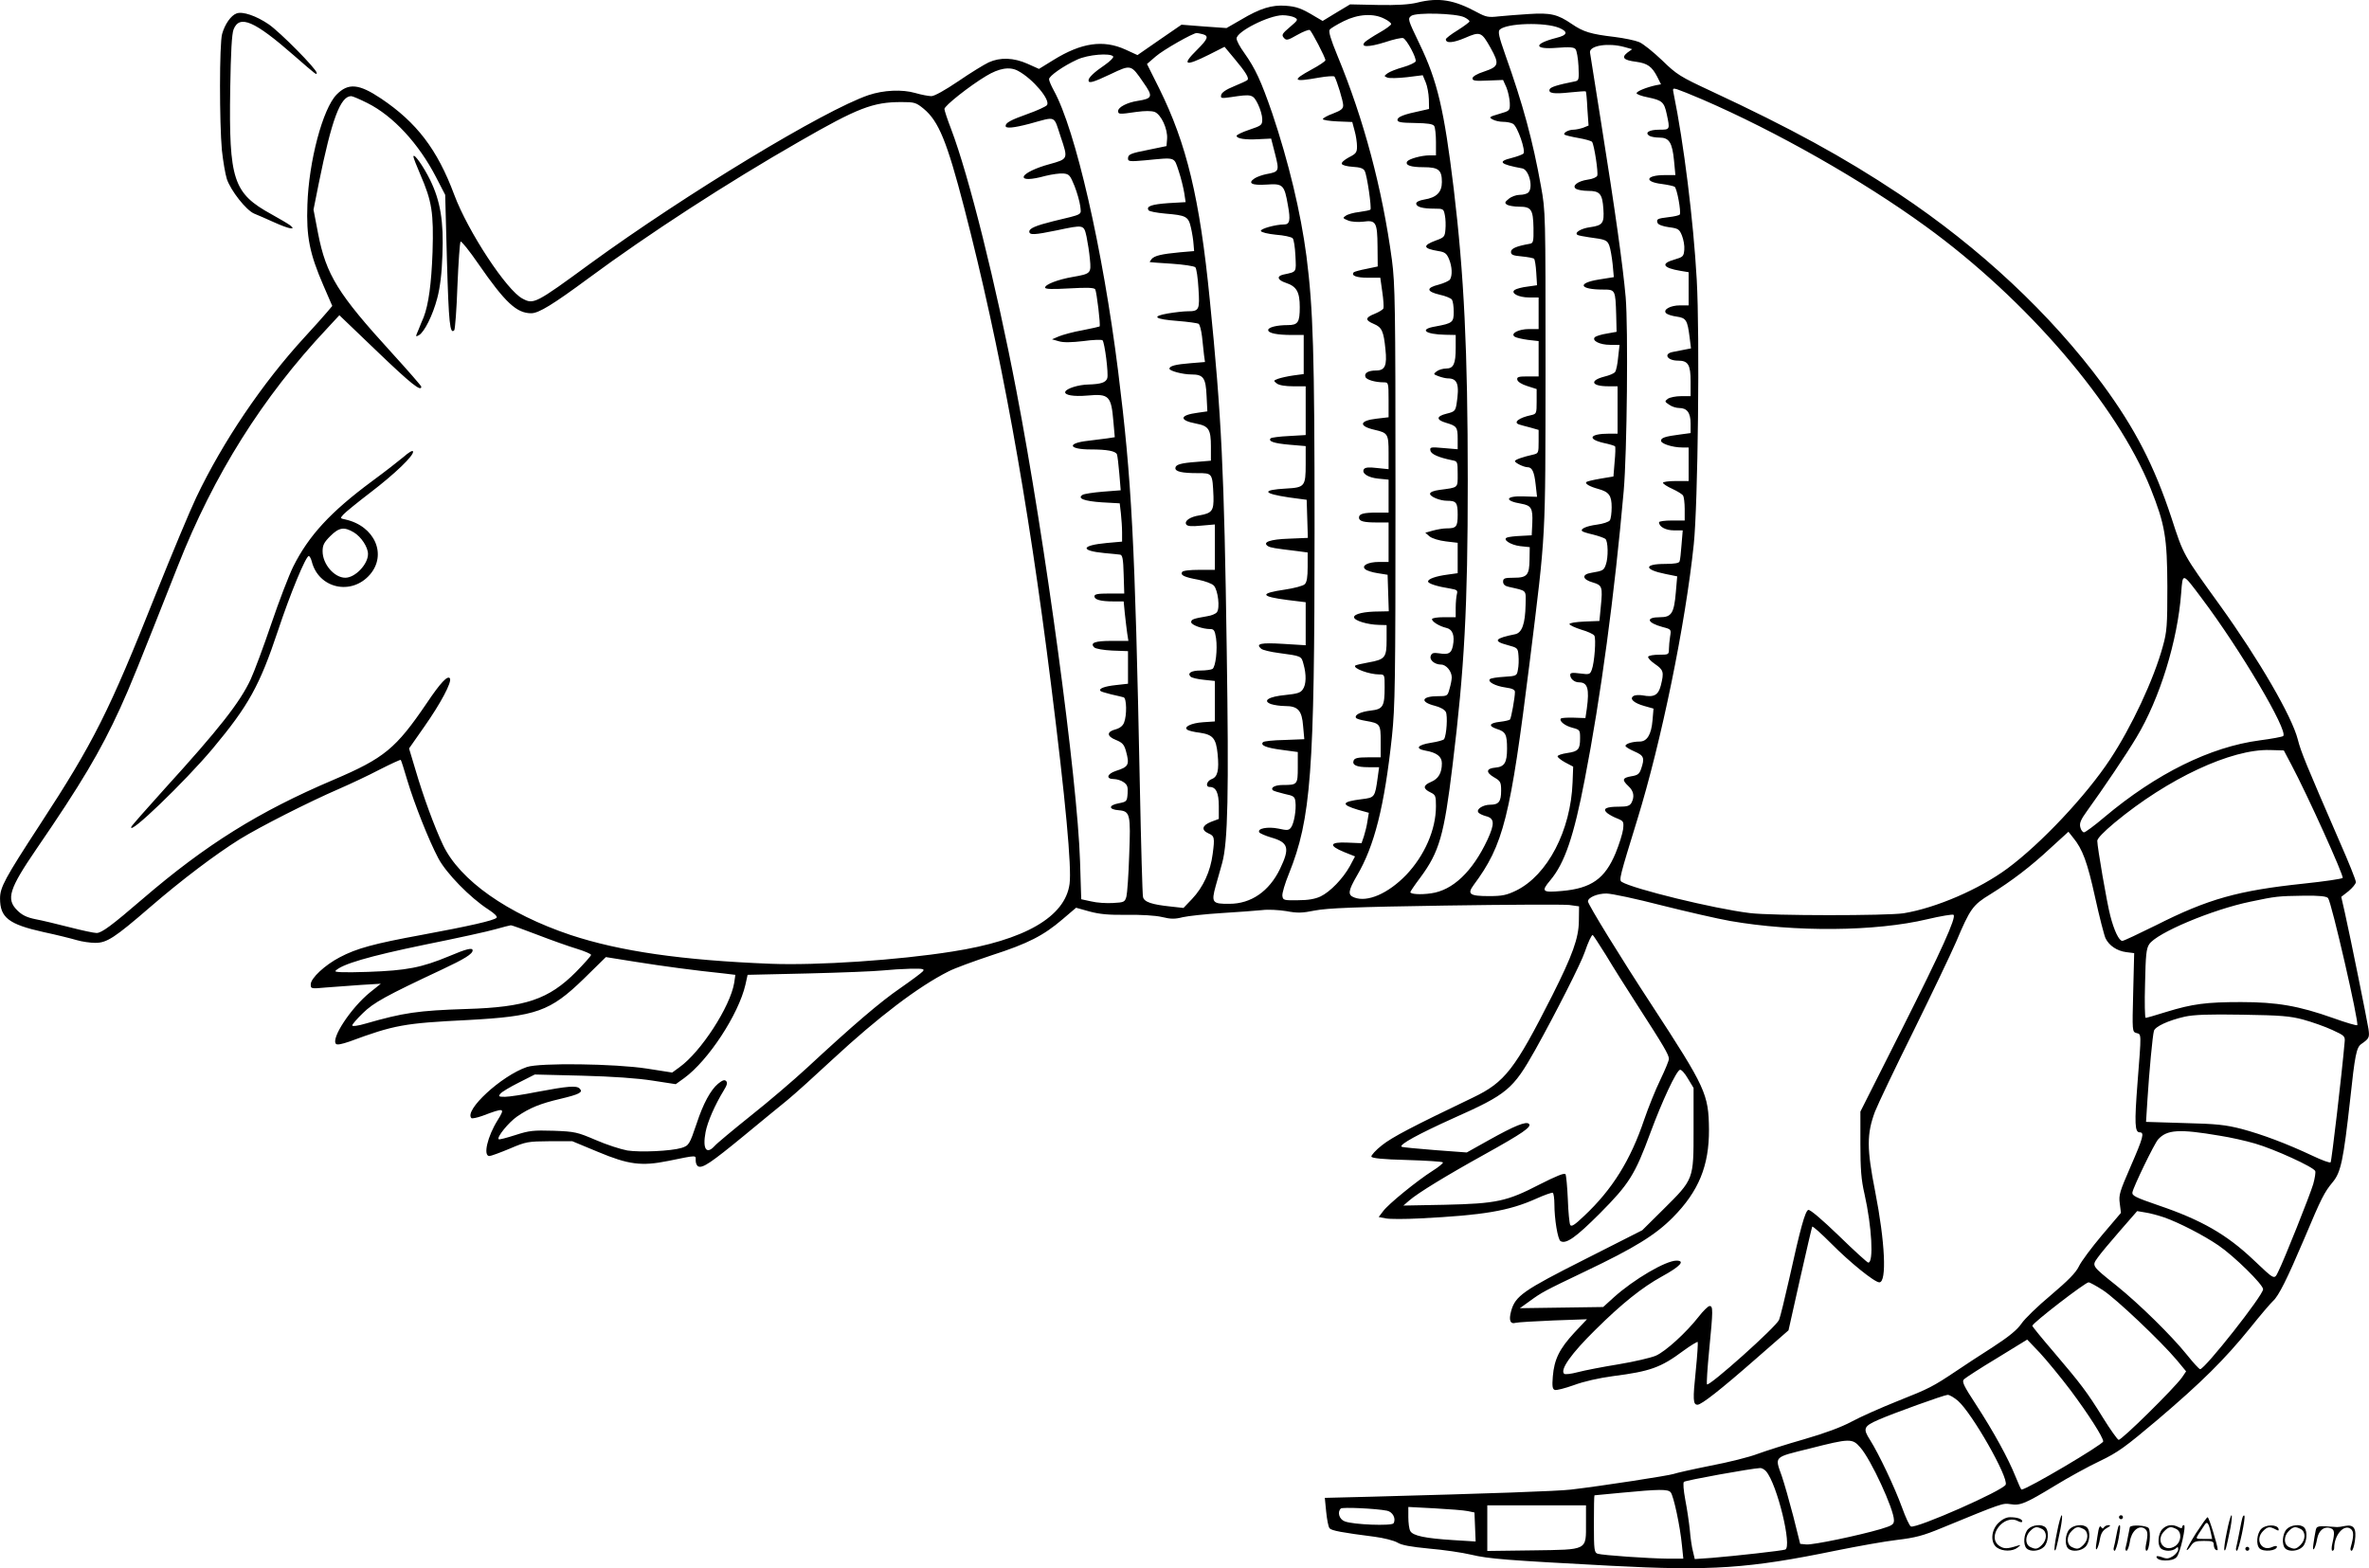 <svg version="1.0" xmlns="http://www.w3.org/2000/svg"
  viewBox="0 0 1200.064 794.553"
 preserveAspectRatio="xMidYMid meet">
<g transform="translate(-0.583,795.714) scale(0.1,-0.1)"
fill="#000000" stroke="none">
<path d="M7186 7944 c-41 -10 -104 -14 -201 -12 l-140 3 -70 -42 -69 -42 -36
21 c-71 43 -96 52 -152 56 -69 5 -129 -13 -226 -71 l-73 -42 -114 8 -114 9
-112 -77 -111 -77 -61 28 c-112 51 -223 35 -365 -53 l-73 -45 -58 26 c-70 31
-138 34 -197 7 -23 -11 -92 -53 -153 -95 -68 -46 -122 -76 -137 -76 -14 0 -51
7 -82 16 -66 19 -160 15 -237 -11 -223 -76 -921 -498 -1410 -854 -277 -203
-286 -207 -342 -177 -80 41 -276 339 -346 526 -86 231 -191 367 -371 488 -112
75 -166 80 -225 20 -70 -71 -141 -338 -148 -558 -6 -162 11 -247 81 -409 l45
-104 -27 -32 c-15 -18 -66 -75 -113 -126 -214 -233 -414 -529 -549 -812 -32
-67 -124 -288 -205 -490 -237 -596 -314 -750 -587 -1168 -178 -273 -202 -318
-202 -374 0 -97 44 -131 219 -170 66 -14 142 -33 169 -41 27 -8 70 -14 95 -14
58 0 98 26 276 180 162 140 332 268 455 345 104 64 348 188 505 256 55 24 147
67 204 97 57 29 105 51 107 49 2 -2 17 -48 33 -103 36 -120 108 -302 157 -395
40 -76 161 -200 254 -260 31 -20 47 -36 41 -42 -14 -14 -138 -42 -381 -87
-240 -44 -328 -68 -413 -113 -75 -39 -147 -106 -147 -137 0 -23 1 -23 78 -16
42 3 122 9 177 13 l100 6 -55 -44 c-96 -78 -199 -234 -172 -261 6 -6 30 -1 68
12 227 84 276 93 599 109 348 19 417 43 588 209 l112 110 150 -24 c138 -22
302 -44 448 -59 l58 -7 -6 -41 c-20 -120 -168 -349 -277 -427 l-37 -27 -128
20 c-162 25 -543 30 -608 8 -129 -44 -320 -220 -281 -259 4 -3 28 2 54 11 114
43 118 42 79 -21 -52 -83 -75 -182 -42 -182 8 0 54 17 102 37 84 36 93 37 203
38 l115 0 130 -54 c155 -65 221 -73 355 -46 152 31 140 30 140 2 0 -14 6 -27
14 -30 22 -9 65 20 227 153 83 69 184 151 223 183 39 32 143 126 231 208 230
213 432 367 585 444 30 16 129 52 219 82 186 60 263 100 360 183 l68 58 68
-19 c52 -14 97 -18 189 -17 72 1 144 -3 178 -11 45 -11 66 -11 105 -1 26 6
116 16 198 21 83 5 174 12 204 15 30 4 84 1 122 -5 58 -11 81 -10 146 3 62 12
200 18 658 25 319 5 603 6 630 3 l50 -7 -1 -75 c-1 -86 -32 -172 -135 -377
-190 -375 -239 -439 -402 -517 -309 -148 -408 -200 -460 -241 -32 -25 -56 -52
-54 -58 2 -8 57 -14 179 -17 97 -3 179 -8 183 -12 4 -3 -20 -23 -52 -43 -80
-51 -225 -169 -251 -205 l-22 -29 36 -7 c20 -4 98 -4 173 0 322 16 451 38 589
100 42 19 80 32 84 30 4 -3 8 -29 8 -57 0 -77 17 -179 31 -188 28 -17 79 20
199 140 148 149 178 196 256 408 60 162 131 314 150 320 7 2 25 -18 40 -44
l29 -48 0 -210 c0 -256 2 -251 -154 -406 l-106 -105 -292 -148 c-311 -157
-351 -185 -372 -261 -13 -47 -5 -68 23 -60 11 3 98 8 191 12 l170 6 -64 -68
c-75 -81 -102 -135 -109 -222 -4 -49 -2 -64 10 -68 8 -3 51 8 96 24 51 19 126
36 200 46 187 24 241 43 355 128 37 27 70 47 73 45 2 -3 -2 -69 -10 -147 -15
-144 -14 -171 9 -171 20 0 117 76 295 232 l166 145 58 259 c32 142 60 262 62
266 3 4 46 -35 97 -86 94 -95 219 -196 243 -196 39 0 29 205 -21 460 -43 218
-43 292 -1 405 15 38 103 223 196 410 92 187 189 390 215 450 71 168 84 187
173 241 109 68 203 139 306 235 l90 82 23 -29 c49 -59 73 -126 112 -303 22
-100 46 -193 53 -208 18 -37 58 -64 105 -70 l40 -5 -5 -200 c-5 -197 -5 -199
17 -205 25 -7 25 4 5 -251 -16 -208 -14 -252 11 -252 25 0 18 -26 -46 -173
-55 -127 -61 -144 -55 -187 l6 -48 -96 -113 c-53 -63 -106 -134 -117 -158 -16
-33 -55 -72 -142 -146 -66 -55 -133 -120 -149 -144 -21 -31 -62 -65 -145 -119
-64 -41 -147 -95 -185 -121 -118 -79 -137 -89 -296 -152 -85 -34 -191 -81
-235 -105 -52 -28 -136 -59 -240 -89 -88 -25 -194 -59 -235 -74 -41 -16 -149
-43 -239 -60 -90 -18 -174 -37 -188 -42 -23 -8 -357 -60 -519 -79 -66 -8 -408
-20 -1008 -36 l-239 -6 7 -71 c4 -39 11 -76 17 -83 10 -12 63 -22 228 -43 46
-6 97 -19 115 -29 22 -14 69 -22 161 -31 72 -6 168 -20 214 -31 88 -21 177
-28 706 -56 510 -27 700 -14 1142 77 109 22 248 47 309 54 92 11 131 21 225
60 311 128 310 127 350 121 49 -8 75 3 225 94 65 40 167 96 226 124 94 45 129
71 295 211 223 190 337 303 466 462 52 65 105 127 117 138 29 26 71 110 159
317 87 207 101 234 144 286 41 49 54 111 88 417 24 226 32 265 56 282 40 28
43 33 37 76 -7 45 -91 462 -120 591 l-18 79 37 29 c20 17 37 37 37 46 0 10
-36 100 -81 202 -173 399 -197 457 -213 520 -30 118 -197 405 -393 678 -189
262 -185 254 -247 445 -87 264 -185 454 -349 677 -262 355 -622 692 -1032 965
-281 187 -549 333 -950 520 -159 74 -175 84 -250 157 -44 42 -96 84 -116 92
-19 8 -76 20 -125 26 -120 14 -158 26 -215 65 -73 50 -108 58 -218 51 -53 -3
-122 -9 -154 -12 -51 -6 -64 -3 -107 20 -118 64 -194 77 -304 50z m237 -74
c15 -7 27 -17 27 -21 0 -4 -27 -24 -60 -45 -33 -20 -60 -41 -60 -46 0 -21 36
-19 97 7 78 34 84 31 130 -51 45 -81 42 -94 -32 -119 -38 -12 -60 -26 -60 -35
0 -12 14 -14 78 -11 l77 3 17 -38 c9 -22 16 -57 17 -78 1 -40 1 -40 -54 -56
-51 -15 -53 -17 -33 -28 12 -7 36 -12 53 -12 17 0 40 -4 50 -10 23 -12 66
-138 53 -151 -5 -5 -32 -15 -59 -22 -74 -18 -61 -32 53 -53 34 -6 57 -96 31
-122 -7 -7 -26 -12 -44 -12 -17 0 -42 -9 -55 -20 -21 -17 -22 -21 -9 -30 8 -5
36 -10 61 -10 62 0 71 -14 73 -107 1 -70 -1 -78 -19 -81 -68 -12 -95 -24 -95
-41 0 -15 10 -19 55 -23 30 -3 58 -8 62 -12 4 -4 9 -35 11 -70 l4 -64 -49 -7
c-27 -3 -55 -11 -63 -16 -25 -16 17 -39 72 -39 l48 0 0 -80 0 -80 -48 0 c-54
0 -97 -23 -73 -39 8 -5 38 -12 68 -16 l53 -6 0 -90 0 -89 -56 0 c-47 0 -55 -3
-52 -17 2 -10 22 -23 51 -32 l47 -15 0 -63 c0 -60 -1 -63 -27 -69 -63 -13 -95
-38 -60 -48 6 -2 31 -9 55 -15 l42 -12 0 -59 c0 -57 -1 -60 -27 -66 -54 -12
-93 -26 -93 -33 0 -9 45 -31 64 -31 23 0 34 -23 41 -88 l7 -62 -65 2 c-95 4
-105 -22 -15 -37 51 -9 59 -23 56 -97 l-3 -63 -55 -3 c-30 -1 -61 -5 -69 -8
-27 -9 16 -38 66 -44 l48 -5 -1 -62 c-1 -80 -12 -93 -80 -93 -47 0 -54 -3 -54
-20 0 -13 9 -22 28 -26 96 -22 87 -13 86 -91 -2 -96 -18 -141 -52 -149 -105
-21 -115 -35 -40 -55 52 -14 53 -15 56 -54 2 -21 1 -53 -3 -71 -5 -31 -7 -32
-70 -36 -35 -2 -68 -7 -72 -12 -13 -13 28 -35 79 -42 35 -5 48 -11 48 -23 0
-28 -19 -133 -25 -139 -3 -4 -26 -9 -51 -12 -54 -6 -61 -21 -16 -36 45 -14 52
-28 52 -100 0 -71 -13 -92 -59 -96 -47 -4 -50 -24 -7 -49 33 -19 36 -25 36
-68 0 -55 -12 -71 -55 -71 -36 0 -71 -22 -61 -38 4 -7 21 -15 39 -20 44 -11
45 -38 8 -119 -76 -162 -176 -257 -286 -272 -54 -8 -105 -4 -105 6 0 3 22 36
50 73 97 131 121 214 164 570 60 490 77 802 77 1440 0 663 -19 1045 -71 1480
-49 404 -83 547 -173 734 -60 125 -61 128 -42 143 25 18 225 13 268 -7z m-860
-1 c20 -11 19 -13 -23 -49 -39 -33 -43 -40 -31 -54 13 -15 19 -14 68 14 30 17
58 28 64 25 10 -7 79 -139 79 -153 0 -5 -31 -26 -70 -47 -103 -56 -95 -65 38
-41 40 7 75 9 78 5 12 -20 44 -124 44 -145 0 -18 -10 -26 -51 -42 -28 -10 -51
-23 -52 -28 -1 -5 32 -10 74 -12 l75 -3 12 -45 c7 -24 12 -60 12 -79 0 -30 -5
-37 -41 -55 -22 -12 -39 -26 -36 -33 2 -7 26 -13 55 -15 37 -2 55 -8 61 -21
12 -21 36 -189 29 -196 -3 -3 -28 -8 -57 -12 -28 -3 -59 -12 -68 -19 -17 -11
-15 -13 12 -24 17 -7 50 -9 76 -6 65 9 72 -2 73 -126 l1 -101 -57 -12 c-32 -6
-60 -14 -64 -17 -16 -17 13 -28 70 -28 l64 0 10 -71 c6 -39 8 -77 6 -84 -3 -7
-23 -19 -45 -28 -48 -19 -49 -32 -4 -51 41 -17 50 -37 59 -128 9 -83 -2 -108
-47 -108 -40 0 -62 -13 -54 -33 5 -14 49 -27 93 -27 23 0 24 -2 24 -89 l0 -88
-60 -7 c-89 -10 -94 -38 -9 -57 65 -15 69 -21 69 -115 l0 -84 -59 6 c-41 5
-60 3 -66 -6 -13 -21 21 -43 74 -48 l51 -5 0 -83 0 -84 -59 0 c-67 0 -91 -6
-91 -25 0 -19 24 -25 91 -25 l59 0 0 -100 0 -100 -48 0 c-56 0 -92 -19 -70
-37 7 -7 36 -16 63 -20 l50 -8 3 -93 3 -92 -48 -1 c-76 0 -128 -12 -128 -29 0
-17 68 -38 128 -39 l37 -1 0 -74 c0 -90 -7 -100 -91 -115 -34 -6 -64 -13 -68
-16 -13 -14 71 -45 122 -45 27 0 27 -1 27 -64 0 -98 -8 -112 -70 -119 -52 -6
-84 -22 -75 -37 3 -5 24 -11 48 -15 75 -13 77 -16 77 -105 l0 -80 -65 0 c-51
0 -67 -4 -72 -16 -9 -23 15 -34 75 -34 l54 0 -7 -51 c-14 -102 -15 -103 -81
-111 -103 -13 -108 -27 -18 -54 l54 -15 -7 -42 c-3 -23 -12 -58 -18 -77 l-12
-35 -72 3 c-90 4 -97 -15 -16 -48 l55 -22 -26 -49 c-35 -63 -99 -130 -149
-154 -28 -13 -63 -19 -115 -19 -71 -1 -75 0 -78 22 -2 13 13 63 33 112 112
279 130 511 130 1745 0 893 -7 1117 -41 1384 -29 222 -91 480 -174 726 -56
162 -85 225 -141 304 -22 30 -39 62 -39 73 0 35 162 117 233 118 21 0 48 -5
60 -11z m456 -7 c19 -9 34 -21 34 -27 0 -5 -27 -25 -59 -43 -32 -18 -65 -40
-73 -47 -28 -28 17 -28 100 -2 44 15 86 24 93 21 18 -7 69 -102 63 -118 -3 -6
-31 -20 -63 -29 -33 -9 -68 -23 -79 -31 -19 -14 -19 -15 -1 -22 10 -4 55 -3
99 2 l80 10 15 -36 c8 -19 15 -57 16 -85 l1 -50 -40 -9 c-87 -18 -120 -31
-120 -46 0 -12 17 -15 88 -16 65 -1 91 -5 98 -15 5 -8 9 -44 9 -81 l0 -68 -32
0 c-42 0 -105 -18 -114 -31 -11 -19 18 -29 83 -29 76 0 93 -14 93 -75 0 -52
-27 -79 -90 -89 -24 -4 -40 -12 -40 -20 0 -17 31 -26 92 -26 45 0 47 -1 53
-33 4 -18 5 -51 3 -72 -3 -37 -6 -41 -48 -56 -70 -26 -66 -41 13 -54 32 -5 41
-12 53 -40 16 -39 18 -83 5 -104 -5 -7 -31 -19 -57 -26 -65 -16 -63 -35 5 -51
29 -6 57 -18 62 -25 5 -8 9 -35 9 -62 0 -53 -6 -58 -93 -74 -84 -14 -53 -40
51 -42 l52 -1 0 -66 c0 -80 -11 -104 -48 -104 -16 0 -37 -6 -48 -14 -18 -14
-18 -15 9 -25 16 -6 37 -11 47 -11 50 0 60 -31 44 -132 -6 -33 -10 -37 -51
-47 -52 -13 -53 -31 -2 -46 54 -16 59 -22 59 -80 l0 -54 -71 6 c-66 6 -71 5
-67 -13 3 -18 42 -35 111 -49 26 -5 27 -7 27 -70 0 -72 5 -67 -92 -80 -30 -4
-48 -11 -48 -20 0 -14 50 -35 86 -35 47 0 54 -9 54 -70 0 -62 -6 -70 -58 -70
-15 0 -45 -5 -67 -11 l-39 -11 22 -19 c13 -10 48 -21 83 -25 l59 -7 0 -77 0
-77 -50 -7 c-61 -8 -100 -22 -100 -35 0 -11 49 -26 113 -36 34 -6 38 -9 33
-28 -3 -12 -6 -43 -6 -69 l0 -48 -60 0 c-33 0 -60 -4 -60 -10 0 -13 38 -36 72
-44 32 -7 44 -38 34 -90 -8 -39 -21 -47 -70 -39 -28 4 -37 2 -42 -12 -9 -21
19 -45 52 -45 26 0 54 -34 54 -65 0 -11 -5 -37 -11 -57 -10 -37 -11 -38 -57
-38 -85 0 -96 -29 -17 -49 25 -6 49 -19 55 -31 10 -19 4 -118 -9 -138 -3 -5
-33 -13 -65 -18 -70 -11 -84 -30 -29 -40 57 -10 83 -30 83 -64 0 -49 -17 -79
-56 -95 -40 -17 -41 -34 -1 -53 25 -12 27 -18 27 -70 0 -119 -58 -250 -151
-348 -91 -94 -196 -140 -263 -114 -34 13 -31 33 14 111 88 149 139 350 177
704 16 153 18 273 18 1225 0 965 -2 1066 -18 1190 -49 363 -143 714 -276 1035
-35 85 -46 123 -39 132 5 7 37 26 71 43 72 36 151 41 206 12z m885 -46 c47
-20 43 -37 -15 -51 -117 -30 -114 -60 5 -50 63 5 85 3 93 -7 6 -7 13 -46 15
-86 3 -67 2 -73 -17 -77 -91 -18 -124 -29 -129 -40 -8 -21 21 -25 104 -16 41
4 77 7 79 5 2 -1 6 -41 8 -88 l6 -85 -27 -11 c-15 -5 -37 -10 -49 -10 -25 0
-54 -16 -46 -25 4 -3 35 -11 70 -17 35 -6 67 -15 70 -20 11 -17 32 -156 26
-171 -3 -8 -24 -17 -48 -20 -50 -7 -83 -32 -59 -47 8 -5 36 -10 61 -10 59 0
72 -15 77 -91 5 -72 -3 -84 -67 -93 -46 -6 -82 -28 -64 -39 4 -3 31 -8 58 -12
84 -11 92 -14 103 -42 6 -16 13 -58 17 -94 l6 -66 -75 -12 c-113 -18 -100 -51
21 -51 62 0 62 -1 66 -130 l2 -84 -50 -9 c-27 -4 -54 -13 -60 -18 -17 -18 25
-39 77 -39 l48 0 -7 -62 c-3 -35 -10 -69 -16 -76 -5 -7 -29 -17 -54 -23 -77
-20 -66 -49 20 -49 l47 0 0 -120 0 -120 -42 0 c-99 0 -115 -27 -29 -47 29 -6
55 -14 58 -17 3 -3 2 -38 -2 -79 l-6 -74 -66 -11 c-36 -6 -68 -14 -71 -17 -9
-8 16 -23 60 -35 55 -15 68 -34 68 -93 0 -29 -4 -58 -9 -66 -5 -8 -35 -18 -66
-22 -53 -7 -86 -22 -74 -33 2 -3 27 -11 54 -17 28 -7 56 -17 63 -22 14 -11 16
-95 2 -132 -10 -28 -15 -30 -73 -40 -51 -8 -46 -34 8 -49 47 -14 50 -22 40
-122 l-7 -73 -76 -3 c-44 -2 -76 -7 -76 -13 1 -5 28 -18 60 -28 32 -9 62 -23
66 -30 10 -14 1 -138 -13 -174 -9 -23 -12 -24 -59 -18 -39 5 -50 4 -50 -7 0
-20 21 -38 45 -38 43 0 53 -32 39 -134 l-7 -47 -59 2 c-32 1 -61 -1 -65 -4
-11 -12 19 -37 58 -47 38 -10 39 -12 39 -53 0 -57 -9 -67 -65 -75 -27 -4 -49
-11 -49 -17 0 -5 17 -19 39 -31 l40 -21 -3 -79 c-9 -245 -127 -471 -286 -549
-48 -23 -70 -28 -137 -28 -98 0 -112 10 -79 55 153 206 186 340 285 1133 83
671 79 600 80 1485 0 789 0 796 -23 923 -42 234 -91 414 -181 667 -32 91 -38
117 -28 127 34 33 228 39 301 9z m-1806 -32 c33 -9 27 -24 -28 -79 -80 -79
-62 -86 60 -25 l79 40 50 -60 c57 -68 76 -99 66 -108 -3 -4 -34 -18 -68 -32
-40 -16 -63 -32 -65 -44 -4 -17 0 -18 49 -11 106 16 112 15 137 -35 12 -24 22
-59 22 -76 0 -31 -3 -33 -65 -54 -36 -12 -65 -26 -65 -31 0 -14 43 -21 112
-17 l63 3 20 -78 c22 -87 21 -90 -44 -102 -20 -4 -46 -13 -59 -21 -38 -25 -16
-37 60 -32 83 6 90 -1 108 -105 14 -76 9 -97 -19 -97 -43 0 -122 -22 -118 -33
2 -7 36 -15 76 -19 40 -3 78 -11 85 -18 6 -6 12 -46 14 -89 4 -86 8 -80 -61
-95 -36 -8 -30 -28 13 -42 54 -18 70 -46 70 -123 0 -77 -9 -91 -61 -91 -55 0
-99 -11 -99 -25 0 -16 45 -25 121 -25 l59 0 0 -99 0 -99 -52 -7 c-29 -4 -64
-12 -78 -17 -24 -9 -24 -10 -6 -24 12 -9 44 -14 83 -14 l63 0 0 -124 0 -123
-85 -5 c-47 -2 -88 -8 -92 -11 -15 -16 16 -26 95 -33 l82 -7 0 -92 c0 -112 -5
-118 -99 -123 -126 -7 -120 -25 14 -45 l90 -12 3 -97 3 -96 -95 -4 c-96 -3
-138 -18 -107 -38 14 -8 32 -11 149 -25 l52 -7 0 -73 c0 -51 -4 -78 -15 -88
-8 -8 -53 -20 -100 -27 -131 -19 -126 -35 15 -53 l90 -11 0 -109 0 -109 -114
7 c-114 7 -142 1 -111 -25 7 -6 47 -16 87 -21 118 -16 116 -15 127 -57 15 -52
14 -104 -4 -128 -11 -17 -29 -22 -87 -28 -85 -8 -119 -29 -74 -46 15 -5 47
-10 71 -10 66 0 86 -22 92 -102 l6 -66 -101 -4 c-55 -1 -104 -6 -108 -11 -16
-16 17 -29 95 -39 l81 -11 0 -77 c0 -88 -2 -90 -75 -90 -40 0 -65 -13 -51 -27
3 -3 29 -11 58 -18 48 -10 53 -14 56 -40 5 -41 -7 -109 -22 -130 -11 -15 -19
-16 -64 -6 -54 11 -109 1 -97 -19 3 -5 30 -17 60 -26 88 -25 96 -53 45 -159
-55 -114 -147 -177 -256 -177 -87 -1 -93 6 -70 90 11 37 25 90 33 117 29 106
34 351 23 1079 -13 907 -26 1181 -86 1776 -51 515 -117 788 -256 1069 l-62
124 44 38 c39 34 189 119 208 119 4 0 17 -3 30 -6z m2136 -65 l40 -11 -25 -18
c-31 -25 -18 -38 46 -46 57 -8 79 -24 106 -76 l19 -38 -27 -5 c-49 -11 -95
-30 -97 -40 0 -5 25 -15 57 -21 73 -15 83 -24 96 -85 17 -79 17 -79 -38 -79
-51 0 -75 -15 -50 -31 8 -5 31 -9 51 -9 49 0 65 -24 74 -117 l7 -73 -54 0
c-96 0 -107 -34 -15 -45 29 -4 58 -10 65 -14 12 -8 34 -128 26 -141 -3 -4 -28
-10 -56 -13 -58 -7 -64 -10 -56 -30 3 -8 27 -17 57 -21 47 -6 53 -10 66 -42 8
-20 14 -52 12 -72 -3 -34 -6 -37 -50 -50 -71 -20 -59 -42 30 -57 l42 -7 0 -84
0 -84 -43 0 c-50 0 -89 -22 -71 -40 6 -6 30 -14 54 -17 47 -7 54 -17 65 -105
l7 -56 -31 -6 c-17 -3 -44 -9 -61 -12 -49 -9 -29 -44 26 -44 52 0 64 -21 64
-106 l0 -74 -48 0 c-27 0 -56 -6 -67 -13 -17 -13 -17 -15 6 -30 13 -10 36 -17
51 -17 40 0 58 -24 58 -79 l0 -48 -52 -7 c-78 -10 -98 -17 -98 -32 0 -15 59
-34 108 -34 l32 0 0 -85 0 -85 -65 0 c-36 0 -65 -4 -65 -9 0 -5 21 -19 48 -31
26 -12 50 -27 54 -34 4 -6 8 -37 8 -68 l0 -58 -65 0 c-36 0 -65 -4 -65 -9 0
-23 34 -41 76 -41 l44 0 -6 -72 c-3 -40 -7 -79 -10 -85 -2 -9 -26 -13 -73 -13
-110 0 -108 -29 2 -51 l59 -12 -7 -81 c-9 -106 -22 -126 -80 -126 -75 0 -67
-28 14 -50 43 -11 43 -12 37 -48 -3 -20 -6 -49 -6 -64 0 -27 -2 -28 -49 -28
-28 0 -53 -4 -56 -10 -3 -5 12 -22 34 -37 44 -30 47 -41 30 -109 -13 -49 -34
-61 -92 -50 -17 3 -38 2 -46 -3 -23 -14 1 -36 55 -51 l46 -13 -5 -59 c-6 -73
-28 -108 -65 -108 -37 0 -72 -11 -72 -22 0 -5 20 -17 45 -28 49 -21 53 -33 34
-89 -9 -26 -18 -32 -50 -37 -45 -8 -48 -18 -14 -50 27 -25 32 -53 15 -85 -9
-15 -22 -19 -63 -19 -65 0 -85 -10 -60 -32 10 -8 33 -21 52 -28 31 -13 33 -15
29 -54 -3 -23 -20 -77 -38 -121 -54 -130 -123 -179 -272 -192 -100 -9 -107 -3
-59 54 73 87 119 221 175 513 80 410 151 938 197 1460 17 196 23 825 10 981
-14 158 -51 425 -126 895 -30 188 -55 344 -55 347 0 34 94 48 174 26z m-2589
-48 c3 -6 -16 -24 -41 -42 -55 -37 -84 -65 -84 -79 0 -17 22 -11 113 32 103
49 102 49 165 -43 50 -71 47 -81 -29 -93 -53 -8 -99 -32 -99 -51 0 -17 4 -18
92 -5 44 6 76 6 93 0 33 -13 67 -87 63 -137 l-3 -36 -87 -18 c-98 -19 -108
-24 -108 -46 0 -14 11 -15 88 -8 157 15 144 19 169 -55 12 -36 24 -86 28 -111
l7 -46 -87 -5 c-85 -6 -114 -16 -101 -36 3 -6 41 -13 84 -17 107 -9 118 -14
131 -72 6 -26 12 -64 13 -83 l3 -35 -71 -6 c-94 -9 -130 -17 -145 -35 -6 -8
-10 -14 -8 -15 2 -1 52 -4 111 -8 59 -4 113 -12 119 -18 6 -6 13 -54 16 -108
7 -108 4 -115 -56 -115 -19 0 -63 -5 -99 -11 -86 -15 -68 -29 50 -38 52 -4 99
-11 105 -14 7 -4 14 -33 18 -65 3 -31 8 -73 10 -93 l5 -36 -73 -6 c-76 -6
-107 -14 -107 -28 0 -11 67 -29 111 -29 61 0 73 -17 77 -108 l4 -79 -49 -7
c-92 -12 -97 -38 -8 -55 64 -12 75 -29 75 -116 l0 -72 -72 -6 c-83 -6 -108
-14 -108 -32 0 -17 33 -25 112 -25 76 0 76 1 81 -118 2 -72 -7 -85 -71 -96
-47 -7 -78 -28 -67 -46 6 -9 26 -11 76 -6 l69 6 0 -115 0 -115 -79 0 c-48 0
-83 -4 -87 -11 -10 -16 11 -26 82 -39 35 -7 70 -20 79 -30 21 -23 32 -115 15
-135 -6 -8 -28 -17 -49 -20 -70 -12 -81 -16 -81 -30 0 -14 57 -35 97 -35 18 0
23 -7 29 -46 8 -58 -2 -145 -18 -156 -7 -4 -34 -8 -60 -8 -47 0 -69 -13 -51
-31 6 -6 36 -13 67 -16 l56 -6 0 -102 0 -103 -59 -4 c-62 -4 -103 -25 -79 -39
6 -4 34 -11 61 -14 67 -10 83 -28 91 -108 8 -83 0 -116 -30 -127 -26 -10 -33
-40 -10 -40 32 0 46 -30 46 -97 l0 -65 -40 -15 c-45 -18 -50 -41 -13 -58 31
-13 33 -22 22 -104 -11 -88 -48 -169 -105 -229 l-43 -45 -63 7 c-97 10 -137
23 -142 49 -3 12 -10 265 -16 562 -25 1244 -41 1547 -110 2101 -78 621 -216
1224 -326 1423 -13 24 -24 49 -24 57 0 16 72 67 142 99 55 26 170 35 183 16z
m-482 -73 c75 -40 167 -149 146 -174 -6 -7 -49 -27 -97 -44 -87 -31 -112 -45
-112 -61 0 -14 41 -10 121 11 139 38 121 45 158 -66 38 -113 39 -112 -58 -139
-67 -18 -123 -45 -129 -62 -5 -18 37 -17 110 3 33 8 74 14 92 12 28 -3 33 -9
55 -63 13 -33 26 -79 29 -102 5 -47 19 -39 -138 -77 -88 -22 -120 -36 -120
-52 0 -19 27 -17 139 6 138 29 137 30 151 -32 6 -29 14 -80 17 -114 7 -72 5
-74 -87 -90 -75 -13 -140 -38 -140 -54 0 -8 36 -9 124 -4 88 5 125 4 130 -5 7
-11 28 -183 22 -188 -1 -1 -40 -10 -86 -19 -47 -8 -100 -23 -120 -31 l-35 -15
35 -10 c23 -7 64 -6 124 1 49 7 93 8 97 4 11 -12 31 -170 24 -192 -7 -22 -32
-30 -95 -32 -51 -1 -112 -20 -118 -37 -5 -17 43 -25 112 -19 110 10 121 -1
132 -132 l7 -79 -39 -6 c-22 -3 -64 -8 -95 -12 -111 -12 -102 -44 12 -44 83 0
126 -8 133 -25 3 -8 8 -52 12 -98 l7 -84 -90 -7 c-49 -4 -95 -11 -103 -16 -29
-18 8 -32 98 -38 l90 -5 6 -51 c3 -28 6 -72 6 -97 l0 -46 -78 -7 c-130 -12
-137 -39 -12 -51 36 -3 72 -7 80 -8 12 -2 16 -22 18 -100 l3 -97 -76 0 c-57 0
-75 -3 -75 -14 0 -17 31 -26 97 -26 l51 0 6 -62 c4 -35 9 -80 12 -100 l6 -38
-86 0 c-84 0 -110 -10 -87 -33 7 -7 48 -14 91 -16 l80 -3 0 -83 0 -82 -62 -7
c-57 -6 -89 -18 -77 -30 2 -3 27 -10 54 -17 28 -6 56 -13 63 -15 15 -4 17 -91
2 -128 -6 -16 -21 -28 -42 -34 -47 -12 -47 -35 1 -54 32 -13 41 -23 50 -54 20
-72 15 -82 -51 -103 -45 -15 -51 -41 -10 -41 15 0 38 -7 50 -16 19 -13 22 -24
20 -57 -3 -40 -4 -42 -46 -50 -52 -10 -51 -31 1 -35 58 -5 61 -20 53 -227 -3
-99 -10 -194 -14 -210 -8 -28 -11 -30 -68 -33 -32 -2 -82 1 -110 8 l-51 11 -6
192 c-13 414 -177 1628 -323 2387 -103 538 -240 1086 -330 1323 -19 49 -34 95
-34 102 0 16 126 116 211 167 66 40 120 49 162 26z m3467 -145 c372 -161 808
-408 1130 -642 512 -371 970 -905 1140 -1328 73 -184 84 -248 85 -498 0 -198
-2 -228 -23 -303 -46 -168 -158 -407 -267 -572 -122 -185 -351 -428 -520 -553
-142 -105 -361 -200 -526 -227 -84 -13 -670 -13 -779 1 -182 22 -593 123 -649
158 -15 9 -10 27 79 316 122 395 244 991 286 1395 21 203 31 1055 15 1340 -17
302 -66 694 -117 943 -6 27 -4 28 17 22 13 -4 71 -27 129 -52z m-6763 -18
c130 -65 260 -205 348 -376 l46 -89 9 -337 c9 -314 15 -372 37 -349 4 4 12
105 16 224 5 119 12 220 16 225 4 4 45 -47 91 -114 135 -195 193 -249 267
-249 38 0 111 45 291 178 303 224 702 483 1067 692 297 171 373 200 517 200
66 0 74 -2 113 -34 76 -63 118 -166 205 -501 183 -706 322 -1470 440 -2415 74
-590 105 -927 94 -1011 -22 -167 -227 -286 -594 -343 -276 -44 -685 -71 -920
-62 -451 18 -763 63 -1014 146 -319 107 -561 277 -646 456 -44 93 -100 246
-139 379 l-33 110 77 110 c83 118 141 227 130 245 -11 17 -48 -22 -117 -125
-157 -231 -215 -279 -473 -389 -379 -161 -647 -329 -965 -602 -158 -136 -209
-174 -235 -174 -13 0 -74 13 -136 29 -63 16 -141 35 -174 41 -44 9 -68 21 -92
45 -57 57 -41 108 97 310 227 331 325 496 425 715 52 114 88 204 292 720 182
462 428 854 755 1202 l63 68 193 -185 c171 -164 222 -204 222 -177 0 4 -68 82
-150 172 -272 298 -332 394 -373 605 l-23 120 27 135 c65 321 109 440 164 440
7 0 44 -16 82 -35z m9292 -2509 c196 -260 439 -672 413 -698 -4 -4 -58 -14
-119 -22 -250 -33 -524 -168 -788 -390 -49 -42 -96 -76 -102 -76 -7 0 -16 12
-19 26 -5 20 2 38 34 82 81 112 200 288 251 374 118 196 208 489 226 731 8
104 5 105 104 -27z m453 -841 c83 -156 269 -568 261 -576 -5 -5 -94 -18 -199
-29 -330 -35 -482 -77 -747 -211 -87 -43 -163 -79 -170 -79 -17 0 -42 53 -61
127 -17 64 -66 349 -66 380 0 12 33 46 88 92 270 224 591 374 787 368 l70 -2
37 -70z m-3189 -715 c128 -32 284 -68 347 -79 327 -57 737 -54 1000 9 68 16
128 26 132 22 14 -14 -59 -176 -263 -582 l-209 -415 0 -162 c0 -129 4 -183 21
-256 37 -165 47 -347 19 -347 -5 0 -72 61 -149 136 -85 82 -146 134 -155 131
-16 -6 -40 -93 -96 -347 -23 -102 -46 -196 -52 -210 -14 -35 -353 -338 -365
-327 -3 4 2 82 11 174 20 204 20 223 2 223 -7 0 -33 -25 -56 -55 -61 -78 -166
-175 -217 -197 -24 -10 -108 -30 -187 -43 -80 -13 -173 -31 -207 -40 -34 -9
-65 -13 -70 -8 -21 21 36 102 159 223 133 132 237 215 337 270 93 51 119 80
73 80 -54 0 -216 -95 -317 -186 l-54 -49 -211 -3 -211 -3 50 36 c62 45 71 50
280 150 252 120 357 185 445 274 131 132 184 262 183 446 -2 179 -16 210 -290
630 -158 241 -323 510 -323 525 0 20 47 40 93 40 27 0 152 -27 280 -60z m3376
37 c18 -22 158 -633 148 -644 -4 -3 -58 13 -122 36 -175 62 -285 81 -467 81
-176 0 -245 -9 -379 -50 -53 -17 -100 -30 -104 -30 -4 0 -6 78 -3 173 3 144 6
178 21 200 37 57 319 176 514 216 128 27 138 28 269 30 82 1 114 -3 123 -12z
m-9071 -186 c70 -27 160 -59 200 -71 39 -12 72 -26 72 -31 0 -5 -35 -44 -77
-87 -138 -138 -254 -178 -554 -187 -248 -8 -319 -19 -511 -74 -40 -12 -68 -15
-68 -9 0 5 24 33 54 62 54 53 115 87 401 221 115 54 155 79 155 97 0 15 -31 8
-118 -29 -142 -59 -216 -73 -412 -80 -123 -4 -172 -2 -165 5 32 34 169 74 449
132 164 33 329 69 365 80 36 10 70 19 74 19 4 1 65 -21 135 -48z m5413 -103
c34 -57 107 -173 162 -258 131 -203 157 -247 157 -268 0 -9 -20 -57 -44 -107
-24 -49 -60 -139 -81 -200 -69 -205 -161 -354 -305 -489 -47 -45 -64 -56 -70
-45 -4 8 -10 66 -12 130 -3 64 -8 121 -12 127 -5 8 -50 -11 -131 -52 -166 -86
-218 -97 -480 -103 l-210 -4 30 26 c44 38 186 125 379 232 198 110 242 141
227 156 -14 14 -72 -9 -206 -84 l-109 -61 -161 12 c-88 7 -164 14 -169 17 -15
10 86 65 261 144 274 122 303 146 416 347 101 181 233 441 251 496 17 50 34
86 40 86 2 0 32 -46 67 -102z m-3460 -82 c-7 -8 -58 -46 -114 -85 -101 -69
-240 -188 -474 -405 -65 -60 -192 -169 -283 -241 -91 -73 -174 -142 -184 -154
-42 -46 -62 -15 -46 70 10 53 48 139 92 211 17 27 20 40 12 48 -8 8 -19 4 -41
-14 -37 -31 -75 -100 -108 -201 -36 -106 -39 -112 -77 -124 -53 -16 -208 -23
-274 -13 -33 6 -105 29 -160 53 -94 40 -105 43 -214 47 -103 3 -123 1 -194
-22 -44 -14 -81 -24 -84 -21 -11 10 50 85 93 115 64 44 118 66 221 90 96 23
115 33 96 52 -16 16 -61 12 -215 -17 -70 -14 -143 -25 -163 -25 -32 0 -35 2
-23 16 7 9 49 34 93 56 l81 41 240 -6 c155 -4 281 -13 357 -25 l117 -18 43 31
c122 89 275 322 310 473 l11 50 306 7 c168 4 338 11 376 15 39 4 103 8 144 9
62 1 72 -1 62 -13z m6993 -245 c44 -12 109 -35 146 -52 63 -29 66 -32 63 -62
-14 -161 -66 -604 -71 -609 -4 -4 -45 11 -91 33 -134 63 -255 108 -359 136
-82 21 -126 26 -291 30 l-194 6 7 111 c9 143 26 326 33 350 6 22 73 53 156 72
47 10 119 13 292 10 195 -3 242 -7 309 -25z m-424 -588 c52 -8 133 -26 180
-40 97 -28 296 -119 304 -139 3 -7 -2 -37 -10 -66 -18 -60 -147 -383 -176
-441 -22 -45 -16 -48 -128 58 -134 127 -262 201 -480 275 -116 40 -135 49
-132 66 5 28 110 245 130 268 45 50 106 54 312 19z m-281 -414 c74 -26 199
-90 275 -142 78 -53 226 -198 226 -222 0 -31 -295 -405 -319 -405 -5 0 -35 33
-67 73 -78 97 -240 256 -355 349 -129 103 -127 101 -97 143 13 19 64 80 112
135 l88 101 41 -7 c23 -3 66 -15 96 -25z m-310 -369 c66 -43 292 -257 373
-353 l48 -58 -21 -31 c-41 -57 -308 -320 -321 -316 -7 3 -42 52 -78 110 -82
133 -113 173 -249 333 -61 71 -111 132 -110 135 1 14 268 220 285 220 6 0 39
-18 73 -40z m-165 -506 c91 -122 166 -239 166 -260 0 -15 -387 -244 -414 -244
-2 0 -16 30 -31 68 -37 92 -110 225 -199 362 -64 98 -73 117 -61 129 7 7 82
56 167 107 l153 94 64 -67 c35 -38 105 -123 155 -189z m-570 -54 c72 -63 257
-388 242 -425 -11 -29 -451 -223 -480 -212 -7 3 -27 46 -45 96 -37 102 -117
271 -163 344 -36 56 -31 68 42 100 72 32 333 126 352 127 10 0 33 -14 52 -30z
m-495 -236 c54 -60 171 -314 171 -369 0 -22 -8 -27 -67 -45 -113 -33 -343 -81
-377 -78 l-31 3 -35 140 c-20 77 -46 168 -58 203 -36 102 -44 94 141 140 204
52 216 52 256 6z m-477 -121 c56 -64 134 -385 97 -397 -17 -6 -250 -32 -371
-42 l-87 -6 -9 38 c-6 22 -13 71 -16 109 -4 39 -14 107 -23 153 -9 49 -12 86
-7 91 8 8 341 68 385 70 9 1 23 -7 31 -16z m-483 -107 c15 -18 48 -173 57
-268 l7 -68 -79 0 c-96 1 -329 17 -355 25 -17 6 -19 18 -19 151 0 79 1 144 3
145 1 0 63 6 137 13 190 18 235 19 249 2z m-429 -155 c0 -141 12 -135 -269
-139 l-231 -3 0 115 0 116 250 0 250 0 0 -89z m-1008 62 c29 -6 47 -40 33 -64
-10 -14 -205 -7 -247 10 -28 10 -39 47 -20 65 7 8 180 0 234 -11z m409 -2 l34
-7 3 -73 3 -74 -113 7 c-143 9 -205 22 -218 46 -6 10 -10 42 -10 71 l0 51 133
-7 c74 -4 149 -10 168 -14z M2100 7164 c0 -6 16 -47 35 -91 59 -136 68 -193
62 -393 -6 -161 -20 -265 -45 -330 -6 -14 -18 -42 -26 -63 -16 -37 -16 -38 2
-28 27 15 70 100 93 188 14 53 23 124 26 219 7 168 -10 272 -62 379 -34 69
-84 140 -85 119z M2050 5642 c-25 -21 -97 -77 -161 -124 -209 -155 -319 -274
-398 -432 -22 -45 -72 -175 -111 -290 -39 -115 -86 -241 -104 -280 -54 -117
-162 -254 -435 -554 -91 -101 -168 -188 -170 -194 -17 -49 270 227 412 396
182 218 238 319 331 598 62 187 141 378 156 378 4 0 11 -12 15 -27 34 -137
200 -175 294 -68 89 102 25 247 -123 280 -28 6 -28 6 -10 26 10 11 70 60 134
109 126 96 225 191 218 210 -2 7 -22 -5 -48 -28z m-252 -382 c38 -23 72 -75
72 -110 0 -52 -65 -120 -115 -120 -56 0 -115 69 -115 134 0 31 7 45 39 77 44
44 70 48 119 19z M1204 7889 c-28 -10 -59 -54 -73 -104 -14 -50 -14 -451 -1
-590 6 -55 17 -120 25 -145 20 -59 97 -157 138 -175 18 -7 63 -27 101 -44 75
-34 116 -42 81 -15 -11 8 -53 33 -93 55 -195 107 -217 173 -210 636 3 186 8
278 17 301 30 76 105 44 306 -132 116 -101 115 -100 115 -88 0 19 -186 207
-243 246 -63 43 -133 67 -163 55z M10426 194 c-10 -47 -15 -88 -12 -91 5 -6 9
7 30 110 7 37 10 67 6 67 -4 0 -15 -39 -24 -86z M10740 270 c0 -5 5 -10 10
-10 6 0 10 5 10 10 0 6 -4 10 -10 10 -5 0 -10 -4 -10 -10z M11286 194 c-10
-47 -15 -88 -12 -91 5 -6 9 7 30 110 7 37 10 67 6 67 -4 0 -15 -39 -24 -86z
M11366 269 c-3 -8 -10 -41 -16 -74 -6 -33 -14 -68 -16 -77 -3 -10 -1 -18 3
-18 10 0 46 171 38 178 -2 3 -7 -1 -9 -9z M10129 241 c-38 -38 -41 -101 -7
-125 29 -20 79 -20 104 0 18 14 18 15 1 10 -53 -17 -69 -17 -92 -2 -69 45 21
166 94 126 12 -6 21 -7 21 -1 0 12 -25 21 -62 21 -19 0 -39 -10 -59 -29z
M11130 189 c-28 -45 -49 -83 -47 -85 2 -3 12 7 21 21 14 21 24 25 66 25 43 0
50 -3 50 -19 0 -11 5 -23 10 -26 6 -3 10 -3 10 1 0 20 -44 164 -51 164 -4 0
-30 -37 -59 -81z m75 4 l7 -33 -42 0 c-42 0 -42 0 -28 23 8 12 21 32 29 44 15
25 22 18 34 -34z M10280 210 c-22 -22 -27 -79 -8 -98 19 -19 66 -14 88 8 22
22 27 79 8 98 -19 19 -66 14 -88 -8z m71 0 c25 -14 25 -54 -1 -80 -23 -23 -33
-24 -61 -10 -25 14 -25 54 1 80 23 23 33 24 61 10z M10490 210 c-22 -22 -27
-79 -8 -98 19 -19 66 -14 88 8 22 22 27 79 8 98 -19 19 -66 14 -88 -8z m71 0
c25 -14 25 -54 -1 -80 -23 -23 -33 -24 -61 -10 -25 14 -25 54 1 80 23 23 33
24 61 10z M10636 204 c-3 -16 -8 -47 -11 -69 -8 -51 10 -26 19 27 5 27 15 42
34 53 18 10 22 14 10 15 -9 0 -20 -5 -24 -11 -5 -8 -9 -8 -14 1 -5 8 -10 3
-14 -16z M10737 223 c-2 -4 -7 -26 -11 -48 -4 -22 -9 -48 -12 -57 -3 -10 -1
-18 4 -18 4 0 14 28 20 62 11 58 10 81 -1 61z M10795 220 c-1 -3 -5 -23 -9
-45 -4 -22 -9 -48 -12 -57 -3 -10 -1 -18 4 -18 5 0 13 20 17 45 7 53 44 87 74
68 17 -11 19 -28 8 -80 -4 -18 -3 -33 2 -33 16 0 24 99 11 115 -12 14 -87 18
-95 5z M10960 210 c-22 -22 -27 -79 -8 -98 7 -7 24 -12 38 -12 14 0 31 5 38
12 9 9 12 8 12 -5 0 -9 -12 -24 -26 -34 -21 -13 -32 -15 -55 -6 -16 6 -29 8
-29 3 0 -24 81 -27 102 -2 18 19 50 162 37 162 -5 0 -9 -5 -9 -10 0 -7 -6 -7
-19 0 -30 16 -59 12 -81 -10z m71 0 c29 -16 25 -65 -6 -86 -56 -37 -103 28
-55 76 23 23 33 24 61 10z M11461 211 c-23 -23 -28 -80 -9 -99 19 -19 88 -13
88 9 0 5 -11 4 -24 -2 -54 -25 -89 38 -46 81 23 23 33 24 62 9 16 -9 19 -8 16
3 -8 22 -64 22 -87 -1z M11590 210 c-22 -22 -27 -79 -8 -98 19 -19 66 -14 88
8 22 22 27 79 8 98 -19 19 -66 14 -88 -8z m71 0 c25 -14 25 -54 -1 -80 -23
-23 -33 -24 -61 -10 -25 14 -25 54 1 80 23 23 33 24 61 10z M11736 201 c-3
-14 -8 -44 -11 -66 -8 -51 10 -26 19 27 8 41 35 63 66 53 22 -7 24 -21 11 -77
-5 -22 -5 -38 0 -38 5 0 9 6 9 13 0 68 51 125 85 97 15 -13 15 -35 -1 -92 -3
-10 -1 -18 4 -18 6 0 13 23 17 50 9 63 -5 84 -49 76 -17 -4 -35 -6 -41 -6
-101 8 -104 7 -109 -19z M11380 110 c0 -5 5 -10 10 -10 6 0 10 5 10 10 0 6 -4
10 -10 10 -5 0 -10 -4 -10 -10z"/>
</g>
</svg>
